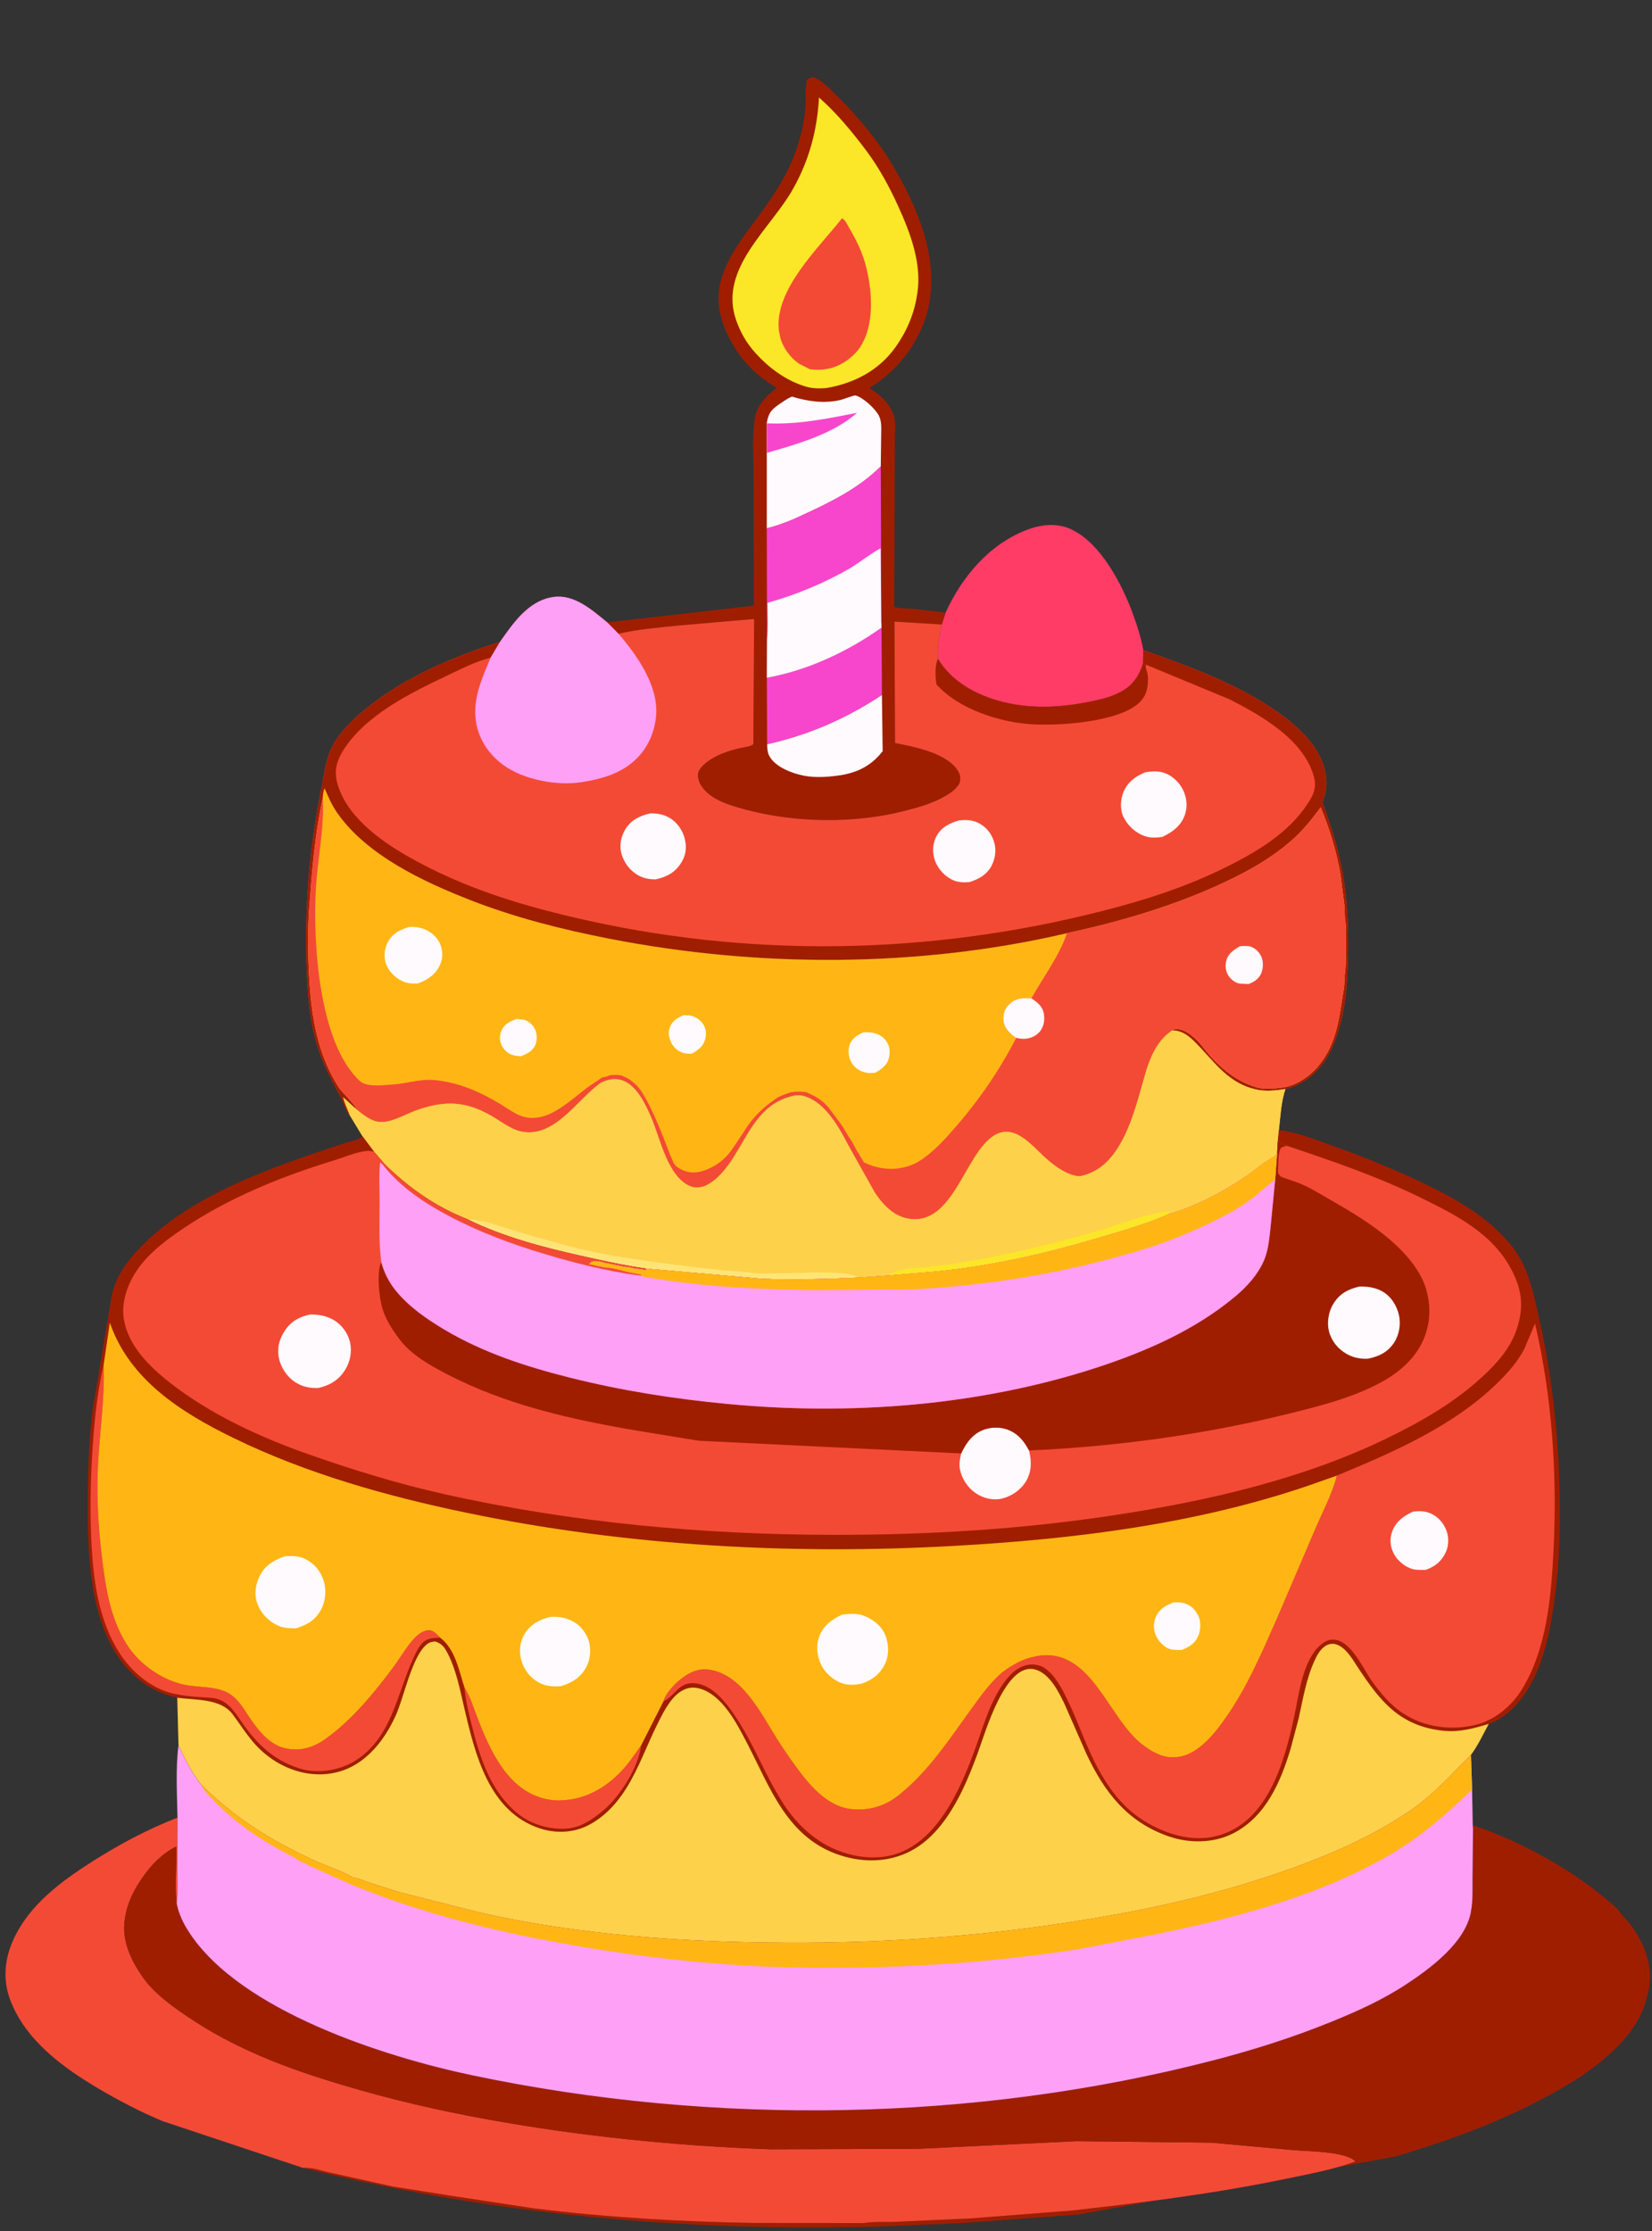 <?xml version="1.0" encoding="UTF-8"?> <svg xmlns="http://www.w3.org/2000/svg" width="20" height="27" viewBox="0 0 20 27" fill="none"><rect x="0" y="0" width="20" height="27" fill="#333333" stroke="none"/><path d="M19.63 23.169C19.825 23.362 19.972 23.64 19.974 23.919C19.975 24.015 19.959 24.111 19.928 24.202L19.912 24.152C19.93 24.13 19.931 24.063 19.924 24.034L19.914 24.012C19.922 23.937 19.932 23.867 19.91 23.793L19.903 23.771C19.849 23.591 19.749 23.446 19.653 23.287L19.661 23.258C19.647 23.229 19.639 23.199 19.63 23.169Z" fill="#A01E00"></path><path d="M17.83 22.09C18.237 22.226 18.632 22.422 18.994 22.652C18.955 22.655 18.913 22.659 18.875 22.645C18.729 22.595 18.583 22.498 18.442 22.43C18.283 22.354 18.096 22.291 17.949 22.199L17.833 22.135L17.83 22.09Z" fill="#A01E00"></path><path d="M16.409 26.159C16.429 26.153 16.454 26.153 16.475 26.151C16.505 26.127 16.525 26.121 16.562 26.114L16.599 26.106C16.633 26.094 16.644 26.091 16.681 26.092L16.694 26.092L16.716 26.078C16.774 26.078 16.779 26.075 16.828 26.111L13.051 26.802L11.632 26.905L10.565 26.949C8.24 27.004 5.927 26.797 3.667 26.236C3.782 26.228 3.886 26.27 3.997 26.294L4.756 26.462L5.459 26.573L6.47 26.727C7.352 26.836 8.252 26.889 9.14 26.903L10.455 26.904C10.578 26.883 10.715 26.895 10.841 26.889L11.746 26.848L12.962 26.754C13.834 26.657 14.704 26.547 15.563 26.369C15.849 26.309 16.134 26.259 16.409 26.159Z" fill="#A01E00"></path><path d="M11.448 7.414C11.643 6.983 11.976 6.588 12.427 6.414C12.598 6.348 12.785 6.325 12.958 6.401C13.326 6.564 13.59 7.083 13.719 7.439C13.769 7.578 13.816 7.722 13.841 7.868L13.838 8.028C13.797 8.166 13.724 8.279 13.599 8.355C13.479 8.429 13.334 8.463 13.198 8.491C12.851 8.562 12.494 8.582 12.147 8.496C11.83 8.417 11.529 8.259 11.355 7.973C11.344 7.833 11.37 7.694 11.401 7.558L11.448 7.414Z" fill="#FF3C66"></path><path d="M7.351 7.532L9.128 7.329L9.122 5.743C9.122 5.529 9.105 5.292 9.135 5.08C9.159 4.909 9.274 4.792 9.405 4.694C9.205 4.578 9.039 4.429 8.912 4.235C8.783 4.037 8.682 3.791 8.701 3.55C8.732 3.173 9.014 2.852 9.226 2.558C9.361 2.37 9.488 2.177 9.581 1.965C9.671 1.759 9.736 1.517 9.751 1.293C9.758 1.185 9.746 1.076 9.768 0.97C9.796 0.947 9.81 0.939 9.846 0.934C9.96 0.977 10.044 1.073 10.129 1.157C10.392 1.416 10.632 1.703 10.82 2.022C11.122 2.537 11.386 3.17 11.227 3.772C11.127 4.15 10.858 4.498 10.523 4.696C10.584 4.735 10.642 4.774 10.693 4.826C10.754 4.889 10.813 4.976 10.829 5.063C10.844 5.138 10.834 5.228 10.834 5.304L10.831 5.794L10.825 7.346C10.892 7.367 10.978 7.361 11.048 7.367L11.448 7.414L11.401 7.558L10.829 7.523L10.836 8.992C11.068 9.038 11.446 9.109 11.589 9.316C11.619 9.359 11.633 9.403 11.622 9.456C11.607 9.532 11.505 9.599 11.443 9.635C11.297 9.72 11.129 9.768 10.967 9.81C10.353 9.97 9.624 9.961 9.012 9.794C8.825 9.743 8.589 9.675 8.484 9.5C8.462 9.464 8.443 9.403 8.451 9.361C8.468 9.27 8.605 9.184 8.682 9.147C8.765 9.106 8.854 9.079 8.944 9.057C8.991 9.046 9.085 9.036 9.12 9.007L9.13 7.491L8.204 7.571C7.965 7.596 7.723 7.615 7.488 7.67L7.351 7.532Z" fill="#A01E00"></path><path d="M9.287 9.007C9.804 8.888 10.233 8.702 10.677 8.41L10.686 9.091C10.542 9.276 10.363 9.359 10.134 9.388C9.989 9.407 9.82 9.415 9.678 9.375L9.655 9.369C9.532 9.335 9.37 9.262 9.31 9.142C9.29 9.102 9.29 9.051 9.287 9.007Z" fill="#FEFAFD"></path><path d="M9.284 8.202C9.78 8.113 10.263 7.886 10.672 7.596L10.677 8.41C10.233 8.702 9.804 8.888 9.287 9.007L9.284 8.202Z" fill="#F846CC"></path><path d="M9.282 5.123C9.304 5.001 9.331 4.964 9.431 4.894C9.48 4.861 9.532 4.822 9.587 4.8C9.785 4.858 9.973 4.887 10.178 4.84C10.208 4.833 10.338 4.781 10.357 4.786C10.451 4.811 10.594 4.945 10.639 5.028C10.675 5.096 10.669 5.181 10.668 5.256L10.663 5.644C10.423 5.886 10.104 6.053 9.797 6.196C9.634 6.273 9.459 6.353 9.283 6.393L9.283 5.481L9.282 5.123Z" fill="#FEFAFD"></path><path d="M9.282 5.123C9.663 5.14 10.006 5.068 10.376 4.996C10.088 5.253 9.649 5.375 9.283 5.481L9.282 5.123Z" fill="#F846CC"></path><path d="M9.283 6.393C9.459 6.353 9.634 6.273 9.797 6.196C10.104 6.053 10.423 5.886 10.663 5.644L10.67 7.547L10.672 7.596C10.263 7.886 9.78 8.113 9.284 8.202L9.286 7.731L9.283 6.393Z" fill="#F846CC"></path><path d="M9.286 7.731C9.302 7.59 9.292 7.438 9.292 7.296C9.642 7.197 9.972 7.06 10.287 6.88C10.35 6.845 10.63 6.64 10.661 6.638L10.668 7.527L10.67 7.547L10.672 7.596C10.263 7.886 9.78 8.113 9.284 8.202L9.286 7.731Z" fill="#FEFAFD"></path><path d="M9.915 1.18C10.13 1.368 10.321 1.601 10.492 1.829C10.647 2.038 10.768 2.262 10.875 2.498C11.021 2.818 11.161 3.189 11.106 3.547L11.102 3.57C11.068 3.799 10.978 4.008 10.845 4.197C10.645 4.479 10.351 4.634 10.018 4.694C9.935 4.705 9.833 4.703 9.753 4.678L9.729 4.67C9.502 4.597 9.301 4.445 9.143 4.269C9.037 4.151 8.961 4.018 8.91 3.869C8.7 3.251 9.324 2.776 9.598 2.291C9.796 1.941 9.893 1.579 9.915 1.18Z" fill="#FBE627"></path><path d="M10.193 2.643L10.205 2.648C10.237 2.669 10.26 2.724 10.28 2.757C10.373 2.916 10.447 3.066 10.49 3.246C10.561 3.543 10.587 3.932 10.416 4.197C10.335 4.323 10.176 4.434 10.028 4.462L10.007 4.466C9.935 4.479 9.879 4.477 9.806 4.469L9.683 4.407C9.572 4.338 9.471 4.2 9.444 4.073L9.44 4.054L9.429 3.997C9.376 3.502 9.909 3.004 10.193 2.643Z" fill="#F34A36"></path><path d="M2.149 21.997L2.147 22.65C2.146 22.776 2.154 22.91 2.139 23.035C2.11 22.811 2.142 22.573 2.134 22.347C1.971 22.427 1.845 22.555 1.74 22.701C1.629 22.857 1.544 23.016 1.514 23.207L1.511 23.228C1.472 23.465 1.574 23.7 1.704 23.892L1.72 23.916C1.852 24.11 2.059 24.262 2.25 24.392C2.839 24.795 3.484 25.037 4.164 25.238C4.737 25.409 5.306 25.541 5.894 25.648C7.019 25.852 8.183 25.971 9.326 26.011L11.101 26.006L13.034 25.913L14.664 25.931L15.657 26.021C15.822 26.036 16.302 26.035 16.409 26.159C16.134 26.259 15.849 26.309 15.563 26.369C14.704 26.547 13.834 26.657 12.962 26.754L11.746 26.848L10.841 26.889C10.715 26.895 10.578 26.883 10.455 26.904L9.14 26.903C8.252 26.889 7.352 26.836 6.47 26.727L5.459 26.573L4.756 26.462L3.997 26.294C3.886 26.27 3.782 26.228 3.667 26.236L1.962 25.668C1.697 25.556 1.441 25.423 1.193 25.277C0.764 25.023 0.318 24.699 0.129 24.218C0.032 23.971 0.052 23.718 0.16 23.479C0.351 23.052 0.745 22.765 1.129 22.521C1.454 22.316 1.791 22.136 2.149 21.997Z" fill="#F34A36"></path><path d="M17.833 22.135L17.949 22.199C18.096 22.291 18.283 22.354 18.442 22.43C18.583 22.498 18.729 22.595 18.875 22.645C18.913 22.659 18.955 22.655 18.994 22.652C19.162 22.762 19.322 22.877 19.474 23.007C19.523 23.049 19.601 23.111 19.63 23.169C19.639 23.199 19.647 23.229 19.661 23.258L19.653 23.287C19.749 23.446 19.849 23.591 19.903 23.771L19.91 23.793C19.932 23.867 19.922 23.937 19.914 24.012L19.924 24.034C19.931 24.063 19.93 24.13 19.912 24.152L19.928 24.202C19.825 24.629 19.375 24.987 19.017 25.206C18.46 25.545 17.831 25.805 17.21 26C17.088 26.038 16.953 26.09 16.828 26.111C16.779 26.075 16.774 26.078 16.716 26.078L16.694 26.092L16.681 26.092C16.644 26.091 16.633 26.094 16.599 26.106L16.562 26.114C16.525 26.121 16.505 26.127 16.475 26.151C16.454 26.153 16.429 26.153 16.409 26.159C16.302 26.035 15.822 26.036 15.657 26.021L14.664 25.931L13.034 25.913L11.101 26.006L9.326 26.011C8.183 25.971 7.019 25.852 5.894 25.648C5.306 25.541 4.737 25.409 4.164 25.238C3.484 25.037 2.839 24.795 2.25 24.392C2.059 24.262 1.852 24.11 1.72 23.916L1.704 23.892C1.574 23.7 1.472 23.465 1.511 23.228L1.514 23.207C1.544 23.016 1.629 22.857 1.74 22.701C1.845 22.555 1.971 22.427 2.134 22.347C2.142 22.573 2.11 22.811 2.139 23.035C2.163 23.163 2.221 23.281 2.292 23.389C2.913 24.336 4.65 24.892 5.723 25.117C8.643 25.73 11.794 25.683 14.684 24.936C15.171 24.81 15.645 24.66 16.111 24.471C16.427 24.343 16.736 24.204 17.022 24.016C17.316 23.823 17.734 23.514 17.806 23.147L17.809 23.126C17.833 23.003 17.826 22.871 17.827 22.746L17.833 22.135Z" fill="#A01E00"></path><path d="M2.161 21.119C2.237 21.286 2.316 21.442 2.429 21.589C2.824 21.99 3.287 22.277 3.796 22.511C3.951 22.582 4.126 22.638 4.273 22.72C4.333 22.727 4.402 22.761 4.46 22.78L4.84 22.901L5.818 23.148C7.033 23.422 8.295 23.506 9.538 23.511C10.659 23.516 11.77 23.441 12.878 23.274C13.709 23.148 14.513 22.984 15.313 22.722C15.916 22.526 16.535 22.276 17.062 21.92C17.353 21.724 17.563 21.482 17.808 21.238L17.822 21.657L17.83 22.09L17.833 22.135L17.827 22.746C17.826 22.871 17.833 23.003 17.809 23.126L17.806 23.147C17.734 23.514 17.316 23.823 17.022 24.016C16.736 24.204 16.427 24.343 16.111 24.471C15.645 24.66 15.171 24.81 14.684 24.936C11.794 25.683 8.643 25.73 5.723 25.117C4.65 24.892 2.913 24.336 2.292 23.389C2.221 23.281 2.163 23.163 2.139 23.035C2.154 22.91 2.146 22.776 2.147 22.65L2.149 21.997C2.143 21.712 2.125 21.401 2.161 21.119Z" fill="#FEA0F5"></path><path d="M4.273 22.72C4.333 22.727 4.402 22.761 4.46 22.78L4.84 22.901L5.818 23.148C7.033 23.422 8.295 23.506 9.538 23.511C10.659 23.516 11.77 23.441 12.878 23.274C13.709 23.148 14.513 22.984 15.313 22.722C15.916 22.526 16.535 22.276 17.062 21.92C17.353 21.724 17.563 21.482 17.808 21.238L17.822 21.657C17.498 21.968 17.192 22.238 16.801 22.462C15.918 22.969 14.877 23.233 13.887 23.43L13.054 23.59C11.924 23.765 10.765 23.834 9.622 23.811C8.742 23.794 7.877 23.7 7.009 23.554C6.057 23.393 5.121 23.168 4.227 22.797L3.754 22.582C3.699 22.555 3.625 22.529 3.579 22.489C3.22 22.305 2.912 22.114 2.623 21.826C2.552 21.755 2.471 21.682 2.429 21.589C2.824 21.99 3.287 22.277 3.796 22.511C3.951 22.582 4.126 22.638 4.273 22.72Z" fill="#FFB614"></path><path d="M6.053 7.768L6.127 7.664C6.27 7.465 6.446 7.258 6.705 7.224C6.955 7.191 7.173 7.386 7.351 7.532L7.488 7.67C7.723 7.615 7.965 7.596 8.204 7.571L9.13 7.491L9.12 9.007C9.085 9.036 8.991 9.046 8.944 9.057C8.854 9.079 8.765 9.106 8.682 9.147C8.605 9.184 8.468 9.27 8.451 9.361C8.443 9.403 8.462 9.464 8.484 9.5C8.589 9.675 8.825 9.743 9.012 9.794C9.624 9.961 10.353 9.97 10.967 9.81C11.129 9.768 11.297 9.72 11.443 9.635C11.505 9.599 11.607 9.532 11.622 9.456C11.633 9.403 11.619 9.359 11.589 9.316C11.446 9.109 11.068 9.038 10.836 8.992L10.829 7.523L11.401 7.558C11.37 7.694 11.344 7.833 11.355 7.973C11.529 8.259 11.83 8.417 12.147 8.496C12.494 8.582 12.851 8.562 13.198 8.491C13.334 8.463 13.479 8.429 13.599 8.355C13.724 8.279 13.797 8.166 13.838 8.028L13.841 7.868C14.404 8.068 14.976 8.272 15.469 8.619C15.671 8.761 15.882 8.947 15.988 9.175C16.059 9.328 16.084 9.508 16.024 9.667L16.009 9.708C16.105 9.972 16.19 10.23 16.243 10.506C16.31 10.849 16.326 11.199 16.32 11.548C16.313 11.931 16.284 12.338 16.121 12.691C16.019 12.912 15.855 13.079 15.625 13.163L15.562 13.18C15.442 13.198 15.317 13.213 15.197 13.183L15.178 13.178C14.842 13.093 14.679 12.817 14.446 12.592C14.373 12.522 14.294 12.47 14.191 12.471C14.223 12.452 14.238 12.452 14.276 12.457C14.368 12.468 14.493 12.58 14.548 12.653C14.722 12.882 14.941 13.083 15.222 13.162C15.312 13.186 15.434 13.174 15.526 13.162C15.691 13.14 15.869 13.018 15.969 12.89L15.98 12.875C16.189 12.613 16.215 12.295 16.267 11.979C16.279 11.909 16.274 11.842 16.283 11.774C16.299 11.649 16.293 11.519 16.293 11.393C16.293 11.318 16.301 11.231 16.288 11.158C16.275 11.085 16.285 11.009 16.273 10.935L16.229 10.587C16.18 10.302 16.098 10.037 15.989 9.771C15.872 9.928 15.768 10.06 15.617 10.189C15.35 10.419 15.027 10.589 14.707 10.732C14.137 10.986 13.527 11.162 12.917 11.294C11.123 11.713 9.179 11.713 7.374 11.36C6.805 11.249 6.239 11.106 5.698 10.895C5.131 10.674 4.439 10.351 4.082 9.837C4.015 9.742 3.976 9.645 3.929 9.54C3.913 9.578 3.911 9.617 3.907 9.658C3.81 10.105 3.777 10.535 3.743 10.99C3.722 11.279 3.727 11.572 3.745 11.861C3.773 12.32 3.848 12.767 4.102 13.161C4.143 13.225 4.306 13.371 4.313 13.424L4.155 13.28C4.171 13.354 4.212 13.429 4.237 13.501L4.223 13.495C4.183 13.419 4.156 13.336 4.116 13.261C4.02 13.08 3.926 12.908 3.86 12.713C3.75 12.388 3.723 12.03 3.711 11.689C3.686 10.97 3.75 10.224 3.895 9.518C3.931 9.346 3.94 9.198 4.021 9.037C4.11 8.861 4.266 8.713 4.416 8.589C4.895 8.195 5.467 7.956 6.053 7.768Z" fill="#F34A36"></path><path d="M11.608 9.929C11.687 9.921 11.765 9.921 11.838 9.956C11.936 10.003 12 10.081 12.033 10.183C12.065 10.279 12.051 10.389 12.004 10.478C11.947 10.587 11.85 10.639 11.738 10.675C11.669 10.68 11.608 10.681 11.543 10.654C11.444 10.612 11.357 10.519 11.32 10.418C11.286 10.324 11.288 10.214 11.335 10.124C11.395 10.011 11.492 9.965 11.608 9.929Z" fill="#FEFAFD"></path><path d="M7.875 9.843C7.955 9.843 8.029 9.854 8.099 9.894C8.198 9.949 8.267 10.05 8.292 10.159C8.317 10.266 8.301 10.363 8.239 10.454C8.164 10.566 8.063 10.616 7.935 10.643C7.867 10.642 7.797 10.631 7.737 10.599C7.63 10.542 7.553 10.443 7.522 10.326C7.497 10.228 7.518 10.123 7.57 10.037C7.642 9.921 7.747 9.872 7.875 9.843Z" fill="#FEFAFD"></path><path d="M13.868 9.345C13.936 9.335 14.005 9.329 14.073 9.347C14.181 9.376 14.272 9.459 14.321 9.557C14.368 9.65 14.379 9.759 14.346 9.858C14.3 9.994 14.194 10.071 14.071 10.129C14.001 10.138 13.931 10.143 13.863 10.12C13.748 10.082 13.649 9.99 13.598 9.88C13.559 9.796 13.564 9.675 13.599 9.59C13.652 9.463 13.745 9.396 13.868 9.345Z" fill="#FEFAFD"></path><path d="M11.355 7.973C11.529 8.259 11.83 8.417 12.147 8.496C12.494 8.582 12.851 8.562 13.198 8.491C13.334 8.463 13.479 8.429 13.599 8.355C13.724 8.279 13.797 8.166 13.838 8.028L13.873 8.044C13.872 8.056 13.87 8.07 13.873 8.083C13.885 8.133 13.898 8.159 13.898 8.212C13.898 8.33 13.88 8.421 13.791 8.505C13.544 8.738 12.833 8.784 12.508 8.766C12.111 8.746 11.607 8.584 11.338 8.284C11.322 8.2 11.316 8.05 11.355 7.973Z" fill="#A01E00"></path><path d="M6.053 7.768L5.939 7.96C5.755 8.006 5.578 8.098 5.407 8.179C4.966 8.388 4.414 8.66 4.15 9.09C4.076 9.21 4.045 9.326 4.08 9.465C4.182 9.866 4.587 10.162 4.927 10.358C5.619 10.755 6.352 10.972 7.126 11.143C9.253 11.612 11.457 11.541 13.558 10.969C14.034 10.839 14.47 10.685 14.911 10.46C15.285 10.269 15.659 10.032 15.873 9.658C15.921 9.572 15.933 9.489 15.905 9.392C15.778 8.948 15.27 8.66 14.889 8.465L13.873 8.044L13.838 8.028L13.841 7.868C14.404 8.068 14.976 8.272 15.469 8.619C15.671 8.761 15.882 8.947 15.988 9.175C16.059 9.328 16.084 9.508 16.024 9.667L16.009 9.708C16.105 9.972 16.19 10.23 16.243 10.506C16.31 10.849 16.326 11.199 16.32 11.548C16.313 11.931 16.284 12.338 16.121 12.691C16.019 12.912 15.855 13.079 15.625 13.163L15.562 13.18C15.442 13.198 15.317 13.213 15.197 13.183L15.178 13.178C14.842 13.093 14.679 12.817 14.446 12.592C14.373 12.522 14.294 12.47 14.191 12.471C14.223 12.452 14.238 12.452 14.276 12.457C14.368 12.468 14.493 12.58 14.548 12.653C14.722 12.882 14.941 13.083 15.222 13.162C15.312 13.186 15.434 13.174 15.526 13.162C15.691 13.14 15.869 13.018 15.969 12.89L15.98 12.875C16.189 12.613 16.215 12.295 16.267 11.979C16.279 11.909 16.274 11.842 16.283 11.774C16.299 11.649 16.293 11.519 16.293 11.393C16.293 11.318 16.301 11.231 16.288 11.158C16.275 11.085 16.285 11.009 16.273 10.935L16.229 10.587C16.18 10.302 16.098 10.037 15.989 9.771C15.872 9.928 15.768 10.06 15.617 10.189C15.35 10.419 15.027 10.589 14.707 10.732C14.137 10.986 13.527 11.162 12.917 11.294C11.123 11.713 9.179 11.713 7.374 11.36C6.805 11.249 6.239 11.106 5.698 10.895C5.131 10.674 4.439 10.351 4.082 9.837C4.015 9.742 3.976 9.645 3.929 9.54C3.913 9.578 3.911 9.617 3.907 9.658C3.81 10.105 3.777 10.535 3.743 10.99C3.722 11.279 3.727 11.572 3.745 11.861C3.773 12.32 3.848 12.767 4.102 13.161C4.143 13.225 4.306 13.371 4.313 13.424L4.155 13.28C4.171 13.354 4.212 13.429 4.237 13.501L4.223 13.495C4.183 13.419 4.156 13.336 4.116 13.261C4.02 13.08 3.926 12.908 3.86 12.713C3.75 12.388 3.723 12.03 3.711 11.689C3.686 10.97 3.75 10.224 3.895 9.518C3.931 9.346 3.94 9.198 4.021 9.037C4.11 8.861 4.266 8.713 4.416 8.589C4.895 8.195 5.467 7.956 6.053 7.768Z" fill="#A01E00"></path><path d="M6.053 7.768L6.127 7.664C6.27 7.465 6.446 7.258 6.705 7.224C6.955 7.191 7.173 7.386 7.351 7.532L7.488 7.67C7.709 7.926 7.968 8.292 7.944 8.649C7.928 8.874 7.83 9.083 7.655 9.228C7.481 9.372 7.267 9.43 7.048 9.465C6.747 9.513 6.343 9.44 6.093 9.258C5.917 9.13 5.793 8.944 5.761 8.727C5.722 8.454 5.837 8.205 5.939 7.96L6.053 7.768Z" fill="#FEA0F5"></path><path d="M3.907 9.658C3.911 9.617 3.913 9.578 3.929 9.54C3.976 9.645 4.015 9.742 4.082 9.837C4.439 10.351 5.131 10.674 5.698 10.895C6.239 11.106 6.805 11.249 7.374 11.36C9.179 11.713 11.123 11.713 12.917 11.294C13.527 11.162 14.137 10.986 14.707 10.732C15.027 10.589 15.35 10.419 15.617 10.189C15.768 10.06 15.872 9.928 15.989 9.771C16.098 10.037 16.18 10.302 16.229 10.587L16.273 10.935C16.285 11.009 16.275 11.085 16.288 11.158C16.301 11.231 16.293 11.318 16.293 11.393C16.293 11.519 16.299 11.649 16.283 11.774C16.274 11.842 16.279 11.909 16.267 11.979C16.215 12.295 16.189 12.613 15.98 12.875L15.969 12.89C15.869 13.018 15.691 13.14 15.526 13.162C15.434 13.174 15.312 13.186 15.222 13.162C14.941 13.083 14.722 12.882 14.548 12.653C14.493 12.58 14.368 12.468 14.276 12.457C14.238 12.452 14.223 12.452 14.191 12.471C14.294 12.47 14.373 12.522 14.446 12.592C14.679 12.817 14.842 13.093 15.178 13.178L15.197 13.183C15.317 13.213 15.442 13.198 15.562 13.18C15.51 13.331 15.501 13.517 15.483 13.676L15.47 13.811L15.462 13.947C15.445 13.979 15.445 13.992 15.412 14.008C15.297 14.065 15.181 14.173 15.072 14.245C14.799 14.428 14.467 14.604 14.148 14.694C13.902 14.805 13.631 14.883 13.373 14.96C12.662 15.174 11.926 15.344 11.184 15.401L10.77 15.435L10.428 15.46C10.028 15.477 9.625 15.492 9.225 15.476L7.827 15.353C7.56 15.316 7.294 15.256 7.03 15.197C6.568 15.094 6.086 14.966 5.66 14.756C5.273 14.603 4.954 14.379 4.658 14.09L4.528 13.938L4.388 13.75L4.237 13.501C4.212 13.429 4.171 13.354 4.155 13.28L4.313 13.424C4.306 13.371 4.143 13.225 4.102 13.161C3.848 12.767 3.773 12.32 3.745 11.861C3.727 11.572 3.722 11.279 3.743 10.99C3.777 10.535 3.81 10.105 3.907 9.658Z" fill="#FFB614"></path><path d="M6.255 12.331L6.337 12.34C6.394 12.352 6.444 12.396 6.472 12.447C6.502 12.501 6.506 12.582 6.484 12.639C6.452 12.721 6.382 12.752 6.306 12.783C6.272 12.781 6.238 12.778 6.205 12.768C6.148 12.752 6.092 12.696 6.069 12.642C6.047 12.591 6.048 12.523 6.071 12.472C6.107 12.391 6.178 12.36 6.255 12.331Z" fill="#FEFAFD"></path><path d="M8.274 12.286L8.352 12.29C8.42 12.301 8.485 12.345 8.519 12.405C8.55 12.46 8.554 12.526 8.535 12.586C8.507 12.672 8.447 12.711 8.372 12.753C8.336 12.754 8.299 12.752 8.264 12.74C8.208 12.722 8.156 12.678 8.13 12.625C8.097 12.562 8.085 12.497 8.111 12.429C8.142 12.351 8.201 12.319 8.274 12.286Z" fill="#FEFAFD"></path><path d="M10.452 12.493C10.488 12.492 10.521 12.491 10.557 12.497C10.634 12.511 10.697 12.545 10.739 12.614C10.774 12.669 10.777 12.744 10.761 12.806C10.738 12.895 10.673 12.938 10.598 12.982C10.562 12.986 10.531 12.989 10.495 12.983C10.416 12.97 10.355 12.932 10.311 12.864C10.273 12.804 10.263 12.714 10.285 12.647C10.311 12.569 10.381 12.526 10.452 12.493Z" fill="#FEFAFD"></path><path d="M4.957 11.218C5.018 11.215 5.076 11.222 5.134 11.244C5.217 11.276 5.294 11.341 5.329 11.425C5.361 11.503 5.364 11.591 5.33 11.67C5.279 11.791 5.18 11.856 5.064 11.901C4.995 11.907 4.927 11.902 4.864 11.871C4.781 11.829 4.701 11.751 4.672 11.661C4.643 11.572 4.653 11.473 4.701 11.392C4.76 11.29 4.849 11.249 4.957 11.218Z" fill="#FEFAFD"></path><path d="M4.313 13.424C4.306 13.371 4.143 13.225 4.102 13.161C3.848 12.767 3.773 12.32 3.745 11.861C3.727 11.572 3.722 11.279 3.743 10.99C3.777 10.535 3.81 10.105 3.907 9.658L3.908 9.675C3.926 10.026 3.846 10.39 3.825 10.743C3.787 11.382 3.854 12.623 4.359 13.085C4.441 13.161 4.648 13.132 4.755 13.125C4.925 13.113 5.079 13.057 5.253 13.071C5.544 13.095 5.81 13.212 6.058 13.362C6.144 13.414 6.235 13.483 6.331 13.513C6.438 13.546 6.555 13.527 6.656 13.481C6.815 13.407 6.957 13.28 7.096 13.173C7.158 13.125 7.224 13.087 7.287 13.041C7.317 13.035 7.343 13.031 7.371 13.018C7.397 13.006 7.505 13.007 7.532 13.019L7.546 13.026L7.571 13.036C7.65 13.071 7.737 13.157 7.781 13.231C7.916 13.458 8.007 13.704 8.103 13.949L8.11 13.971C8.121 13.999 8.135 14.023 8.145 14.052C8.167 14.114 8.224 14.145 8.282 14.168C8.39 14.212 8.5 14.183 8.602 14.134C8.723 14.075 8.809 13.995 8.881 13.883L8.897 13.86L9.061 13.613C9.136 13.506 9.255 13.39 9.363 13.319L9.38 13.305C9.427 13.269 9.483 13.25 9.539 13.231L9.56 13.223C9.601 13.209 9.735 13.206 9.774 13.223L9.788 13.231L9.812 13.242C9.915 13.286 10.004 13.357 10.066 13.451L10.182 13.605L10.197 13.627L10.272 13.752C10.305 13.797 10.338 13.857 10.363 13.906L10.373 13.927L10.388 13.949L10.447 14.047L10.458 14.067C10.591 14.133 10.747 14.162 10.894 14.137L10.915 14.133C11.007 14.118 11.091 14.081 11.167 14.027L11.187 14.013C11.325 13.914 11.443 13.783 11.554 13.656C11.839 13.333 12.108 12.944 12.303 12.56C12.275 12.544 12.253 12.526 12.23 12.504C12.178 12.454 12.147 12.398 12.147 12.325C12.148 12.252 12.169 12.2 12.222 12.15C12.302 12.074 12.384 12.078 12.487 12.082C12.628 11.829 12.825 11.568 12.917 11.294C13.527 11.162 14.137 10.986 14.707 10.732C15.027 10.589 15.35 10.419 15.617 10.189C15.768 10.06 15.872 9.928 15.989 9.771C16.098 10.037 16.18 10.302 16.229 10.587L16.273 10.935C16.285 11.009 16.275 11.085 16.288 11.158C16.301 11.231 16.293 11.318 16.293 11.393C16.293 11.519 16.299 11.649 16.283 11.774C16.274 11.842 16.279 11.909 16.267 11.979C16.215 12.295 16.189 12.613 15.98 12.875L15.969 12.89C15.869 13.018 15.691 13.14 15.526 13.162C15.434 13.174 15.312 13.186 15.222 13.162C14.941 13.083 14.722 12.882 14.548 12.653C14.493 12.58 14.368 12.468 14.276 12.457C14.238 12.452 14.223 12.452 14.191 12.471L14.175 12.482C13.948 12.645 13.887 12.92 13.815 13.175C13.72 13.51 13.579 14.001 13.245 14.175C13.198 14.199 13.1 14.241 13.048 14.234C12.907 14.214 12.775 14.117 12.671 14.026C12.495 13.872 12.282 13.579 12.025 13.749C11.676 13.979 11.537 14.845 10.994 14.748C10.812 14.715 10.682 14.573 10.586 14.425L10.261 13.844C10.164 13.653 10.009 13.387 9.806 13.293C9.695 13.241 9.641 13.247 9.531 13.283C9.154 13.406 9.037 13.793 8.828 14.084C8.751 14.19 8.662 14.294 8.541 14.35C8.489 14.374 8.413 14.379 8.359 14.357C8.081 14.245 7.992 13.773 7.882 13.52C7.814 13.362 7.708 13.136 7.534 13.075C7.443 13.044 7.363 13.064 7.279 13.101L7.255 13.118C6.984 13.319 6.719 13.759 6.331 13.698C6.207 13.679 6.093 13.592 5.988 13.528C5.846 13.442 5.703 13.377 5.536 13.36C5.359 13.342 5.189 13.383 5.023 13.444C4.887 13.495 4.718 13.601 4.571 13.575C4.48 13.56 4.382 13.481 4.313 13.424Z" fill="#F34A36"></path><path d="M15.011 11.452C15.052 11.45 15.106 11.443 15.145 11.457C15.199 11.478 15.243 11.52 15.268 11.573C15.297 11.632 15.295 11.715 15.271 11.775C15.241 11.847 15.187 11.88 15.118 11.909L15.008 11.904C14.954 11.895 14.901 11.852 14.872 11.808C14.838 11.754 14.83 11.693 14.845 11.631C14.867 11.54 14.935 11.496 15.011 11.452Z" fill="#FEFAFD"></path><path d="M12.303 12.56C12.275 12.544 12.253 12.526 12.23 12.504C12.178 12.454 12.147 12.398 12.147 12.325C12.148 12.252 12.169 12.2 12.222 12.15C12.302 12.074 12.384 12.078 12.487 12.082C12.556 12.129 12.618 12.174 12.636 12.261C12.65 12.333 12.642 12.406 12.601 12.468C12.564 12.523 12.498 12.559 12.434 12.569C12.387 12.576 12.348 12.571 12.303 12.56Z" fill="#FEFAFD"></path><path d="M14.191 12.471C14.294 12.47 14.373 12.522 14.446 12.592C14.679 12.817 14.842 13.093 15.178 13.178L15.197 13.183C15.317 13.213 15.442 13.198 15.562 13.18C15.51 13.331 15.501 13.517 15.483 13.676L15.47 13.811L15.462 13.947C15.445 13.979 15.445 13.992 15.412 14.008C15.297 14.065 15.181 14.173 15.072 14.245C14.799 14.428 14.467 14.604 14.148 14.694C13.902 14.805 13.631 14.883 13.373 14.96C12.662 15.174 11.926 15.344 11.184 15.401L10.77 15.435L10.428 15.46C10.028 15.477 9.625 15.492 9.225 15.476L7.827 15.353C7.56 15.316 7.294 15.256 7.03 15.197C6.568 15.094 6.086 14.966 5.66 14.756C5.273 14.603 4.954 14.379 4.658 14.09L4.528 13.938L4.388 13.75L4.237 13.501C4.212 13.429 4.171 13.354 4.155 13.28L4.313 13.424C4.382 13.481 4.48 13.56 4.571 13.575C4.718 13.601 4.887 13.495 5.023 13.444C5.189 13.383 5.359 13.342 5.536 13.36C5.703 13.377 5.846 13.442 5.988 13.528C6.093 13.592 6.207 13.679 6.331 13.698C6.719 13.759 6.984 13.319 7.255 13.118L7.279 13.101C7.363 13.064 7.443 13.044 7.534 13.075C7.708 13.136 7.814 13.362 7.882 13.52C7.992 13.773 8.081 14.245 8.359 14.357C8.413 14.379 8.489 14.374 8.541 14.35C8.662 14.294 8.751 14.19 8.828 14.084C9.037 13.793 9.154 13.406 9.531 13.283C9.641 13.247 9.695 13.241 9.806 13.293C10.009 13.387 10.164 13.653 10.261 13.844L10.586 14.425C10.682 14.573 10.812 14.715 10.994 14.748C11.537 14.845 11.676 13.979 12.025 13.749C12.282 13.579 12.495 13.872 12.671 14.026C12.775 14.117 12.907 14.214 13.048 14.234C13.1 14.241 13.198 14.199 13.245 14.175C13.579 14.001 13.72 13.51 13.815 13.175C13.887 12.92 13.948 12.645 14.175 12.482L14.191 12.471Z" fill="#FED14B"></path><path d="M11.235 15.333C11.905 15.258 12.552 15.103 13.201 14.922C13.518 14.834 13.857 14.69 14.182 14.652C14.153 14.667 14.159 14.666 14.148 14.694C13.902 14.805 13.631 14.883 13.373 14.96C12.662 15.174 11.926 15.344 11.184 15.401L10.77 15.435L10.8 15.404C10.841 15.395 10.876 15.375 10.915 15.366C11.014 15.344 11.133 15.345 11.235 15.333Z" fill="#FBE627"></path><path d="M5.66 14.756C5.858 14.761 6.081 14.852 6.272 14.907C6.599 15.001 6.934 15.104 7.268 15.168C7.752 15.261 8.238 15.315 8.727 15.371C8.857 15.386 8.989 15.384 9.117 15.404C9.214 15.419 9.322 15.411 9.42 15.41C9.676 15.409 9.955 15.385 10.207 15.41C10.28 15.417 10.356 15.445 10.428 15.46C10.028 15.477 9.625 15.492 9.225 15.476L7.827 15.353C7.56 15.316 7.294 15.256 7.03 15.197C6.568 15.094 6.086 14.966 5.66 14.756Z" fill="url(#paint0_linear_2008_4708)"></path><path d="M15.483 13.676C15.716 13.704 15.946 13.8 16.166 13.879C16.512 14.001 16.849 14.139 17.181 14.295C17.597 14.491 18.026 14.725 18.313 15.094C18.508 15.344 18.567 15.662 18.635 15.963C18.786 16.634 18.863 17.322 18.881 18.009C18.892 18.442 18.883 18.882 18.826 19.313C18.761 19.812 18.643 20.438 18.216 20.759C18.162 20.799 18.089 20.844 18.024 20.863C17.956 20.987 17.893 21.125 17.808 21.238C17.563 21.482 17.353 21.724 17.062 21.92C16.535 22.276 15.916 22.526 15.313 22.722C14.513 22.984 13.709 23.148 12.878 23.274C11.77 23.441 10.659 23.516 9.538 23.511C8.295 23.506 7.033 23.422 5.818 23.148L4.84 22.901L4.46 22.78C4.402 22.761 4.333 22.727 4.273 22.72C4.126 22.638 3.951 22.582 3.796 22.511C3.287 22.277 2.824 21.99 2.429 21.589C2.316 21.442 2.237 21.286 2.161 21.119L2.146 20.546L2.097 20.534C1.843 20.47 1.62 20.31 1.465 20.1C1.075 19.57 1.061 18.79 1.063 18.159C1.064 17.782 1.078 17.404 1.126 17.03L1.347 15.714C1.386 15.463 1.542 15.254 1.717 15.078C2.261 14.53 3.034 14.225 3.75 13.976L4.17 13.835C4.228 13.816 4.326 13.801 4.373 13.763L4.388 13.75L4.528 13.938L4.658 14.09C4.954 14.379 5.273 14.603 5.66 14.756C6.086 14.966 6.568 15.094 7.03 15.197C7.294 15.256 7.56 15.316 7.827 15.353L9.225 15.476C9.625 15.492 10.028 15.477 10.428 15.46L10.77 15.435L11.184 15.401C11.926 15.344 12.662 15.174 13.373 14.96C13.631 14.883 13.902 14.805 14.148 14.694C14.467 14.604 14.799 14.428 15.072 14.245C15.181 14.173 15.297 14.065 15.412 14.008C15.445 13.992 15.445 13.979 15.462 13.947L15.47 13.811L15.483 13.676Z" fill="#A01E00"></path><path d="M5.622 20.42C5.658 20.482 5.687 20.539 5.712 20.607C5.857 20.997 6.043 21.53 6.45 21.718C6.589 21.782 6.729 21.803 6.88 21.781L6.906 21.778C7.21 21.733 7.465 21.533 7.642 21.291L7.761 21.125C7.732 21.387 7.503 21.745 7.3 21.913L7.28 21.93C7.165 22.024 7.032 22.112 6.88 22.128C6.668 22.15 6.423 22.08 6.259 21.941C5.933 21.668 5.809 21.267 5.709 20.87C5.671 20.719 5.637 20.577 5.622 20.42Z" fill="#F34A36"></path><path d="M1.255 16.515C1.269 16.908 1.209 17.32 1.187 17.714C1.167 18.094 1.189 18.486 1.236 18.863C1.28 19.221 1.335 19.581 1.529 19.892L1.542 19.912C1.687 20.14 1.959 20.329 2.222 20.387C2.385 20.423 2.585 20.405 2.737 20.476C2.832 20.52 2.898 20.6 2.955 20.686C3.074 20.868 3.225 21.108 3.454 21.158C3.635 21.197 3.788 21.151 3.936 21.048C4.255 20.824 4.537 20.48 4.768 20.168C4.855 20.051 4.936 19.901 5.042 19.801C5.079 19.765 5.146 19.725 5.2 19.729C5.251 19.733 5.296 19.786 5.33 19.82C5.26 19.823 5.193 19.821 5.135 19.865C5.076 19.91 5.037 19.998 5.006 20.064C4.798 20.514 4.739 21.066 4.26 21.332C4.081 21.431 3.831 21.466 3.634 21.404L3.613 21.397C3.313 21.301 3.116 21.11 2.938 20.858C2.869 20.76 2.793 20.631 2.679 20.579L2.662 20.572C2.59 20.542 2.506 20.545 2.428 20.539C2.322 20.532 2.214 20.522 2.11 20.499C1.831 20.438 1.589 20.232 1.44 19.995C1.199 19.611 1.134 19.153 1.109 18.709C1.09 18.368 1.093 18.03 1.111 17.689C1.133 17.295 1.165 16.9 1.255 16.515Z" fill="#F34A36"></path><path d="M16.185 17.858C16.862 17.576 17.575 17.27 18.111 16.754C18.241 16.629 18.375 16.483 18.456 16.32L18.584 16.018C18.792 16.911 18.853 17.846 18.808 18.759C18.78 19.324 18.726 19.965 18.418 20.457C18.293 20.656 18.082 20.826 17.851 20.878C17.558 20.943 17.248 20.904 16.992 20.739C16.832 20.636 16.718 20.495 16.608 20.343C16.497 20.189 16.341 19.811 16.107 19.845C16.029 19.856 15.952 19.933 15.908 19.995C15.756 20.21 15.722 20.523 15.668 20.775C15.547 21.34 15.335 22.104 14.677 22.231C14.378 22.289 14.048 22.172 13.803 22.005C13.577 21.851 13.422 21.64 13.293 21.402C13.147 21.133 13.054 20.838 12.919 20.564C12.854 20.431 12.767 20.262 12.637 20.181C12.584 20.148 12.507 20.137 12.446 20.148C12.306 20.173 12.209 20.282 12.133 20.395C11.974 20.629 11.898 20.912 11.802 21.175C11.624 21.661 11.332 22.339 10.765 22.459C10.479 22.52 10.154 22.435 9.914 22.275C9.747 22.163 9.606 22.015 9.495 21.846C9.41 21.715 9.335 21.578 9.265 21.438C9.132 21.175 9.012 20.914 8.835 20.676C8.757 20.57 8.649 20.449 8.524 20.399C8.463 20.375 8.395 20.361 8.33 20.375C8.201 20.403 8.151 20.535 8.033 20.589C8.062 20.487 8.168 20.377 8.251 20.314C8.35 20.238 8.454 20.189 8.58 20.206C8.983 20.26 9.211 20.734 9.406 21.043C9.509 21.204 9.617 21.363 9.736 21.511C9.881 21.691 10.075 21.874 10.315 21.895C10.535 21.914 10.721 21.856 10.893 21.716L10.908 21.703C11.236 21.435 11.478 21.073 11.723 20.733C11.843 20.568 11.951 20.407 12.102 20.267C12.189 20.186 12.356 20.09 12.47 20.062L12.558 20.041C13.222 19.931 13.413 20.81 13.847 21.126L13.864 21.138C13.934 21.188 14.012 21.233 14.096 21.255C14.218 21.286 14.347 21.259 14.452 21.194C14.608 21.098 14.729 20.946 14.833 20.798C15.098 20.423 15.276 20.001 15.461 19.584L15.902 18.554C15.993 18.332 16.127 18.09 16.185 17.858Z" fill="#F34A36"></path><path d="M17.106 18.294C17.179 18.285 17.25 18.285 17.318 18.315C17.412 18.356 17.48 18.435 17.514 18.531C17.542 18.609 17.539 18.714 17.502 18.789C17.449 18.899 17.375 18.956 17.262 18.999C17.21 18.999 17.151 19.003 17.101 18.989C17.014 18.966 16.923 18.891 16.88 18.814C16.832 18.729 16.821 18.634 16.852 18.541C16.895 18.416 16.991 18.348 17.106 18.294Z" fill="#FEFAFD"></path><path d="M2.146 20.546C2.366 20.577 2.67 20.553 2.815 20.745C2.906 20.866 2.986 20.995 3.087 21.108C3.255 21.296 3.493 21.432 3.743 21.465C3.984 21.497 4.209 21.439 4.401 21.288C4.572 21.152 4.696 20.968 4.787 20.771C4.89 20.549 4.985 20.048 5.166 19.901C5.197 19.875 5.228 19.869 5.267 19.865C5.352 19.892 5.381 19.935 5.421 20.012C5.524 20.212 5.57 20.454 5.621 20.672C5.752 21.232 5.919 21.924 6.534 22.127C6.727 22.191 6.941 22.183 7.122 22.09C7.315 21.991 7.468 21.826 7.581 21.644C7.736 21.397 7.833 21.115 7.964 20.855C8.023 20.738 8.092 20.598 8.191 20.509C8.273 20.436 8.364 20.405 8.473 20.436C8.749 20.516 8.921 20.86 9.044 21.095C9.327 21.64 9.532 22.249 10.178 22.455C10.457 22.544 10.759 22.539 11.022 22.403C11.313 22.253 11.507 21.958 11.648 21.672C11.72 21.524 11.78 21.37 11.837 21.216C11.93 20.965 12.174 20.1 12.537 20.206C12.707 20.256 12.811 20.466 12.883 20.612L13.153 21.226C13.371 21.691 13.65 22.052 14.151 22.225C14.399 22.311 14.694 22.308 14.931 22.187C15.323 21.986 15.502 21.57 15.623 21.171L15.722 20.799C15.775 20.56 15.814 20.313 15.918 20.09C15.947 20.026 15.989 19.953 16.052 19.916C16.086 19.895 16.132 19.888 16.171 19.899C16.288 19.932 16.368 20.07 16.431 20.167C16.703 20.582 16.941 20.886 17.463 20.945C17.664 20.967 17.834 20.92 18.024 20.863C17.956 20.987 17.893 21.125 17.808 21.238C17.563 21.482 17.353 21.724 17.062 21.92C16.535 22.276 15.916 22.526 15.313 22.722C14.513 22.984 13.709 23.148 12.878 23.274C11.77 23.441 10.659 23.516 9.538 23.511C8.295 23.506 7.033 23.422 5.818 23.148L4.84 22.901L4.46 22.78C4.402 22.761 4.333 22.727 4.273 22.72C4.126 22.638 3.951 22.582 3.796 22.511C3.287 22.277 2.824 21.99 2.429 21.589C2.316 21.442 2.237 21.286 2.161 21.119L2.146 20.546Z" fill="#FED14B"></path><path d="M1.255 16.515L1.33 16.008C1.568 16.699 2.194 17.094 2.823 17.401C3.709 17.834 4.687 18.108 5.649 18.308C7.588 18.711 9.59 18.82 11.565 18.708C13.005 18.627 14.489 18.444 15.859 17.973L16.185 17.858C16.127 18.09 15.993 18.332 15.902 18.554L15.461 19.584C15.276 20.001 15.098 20.423 14.833 20.798C14.729 20.946 14.608 21.098 14.452 21.194C14.347 21.259 14.218 21.286 14.096 21.255C14.012 21.233 13.934 21.188 13.864 21.138L13.847 21.126C13.413 20.81 13.222 19.931 12.558 20.041L12.47 20.062C12.356 20.09 12.189 20.186 12.102 20.267C11.951 20.407 11.843 20.568 11.723 20.733C11.478 21.073 11.236 21.435 10.908 21.703L10.893 21.716C10.721 21.856 10.535 21.914 10.315 21.895C10.075 21.874 9.881 21.691 9.736 21.511C9.617 21.363 9.509 21.204 9.406 21.043C9.211 20.734 8.983 20.26 8.58 20.206C8.454 20.189 8.35 20.238 8.251 20.314C8.168 20.377 8.062 20.487 8.033 20.589L7.761 21.125L7.642 21.291C7.465 21.533 7.21 21.733 6.906 21.778L6.88 21.781C6.729 21.803 6.589 21.782 6.45 21.718C6.043 21.53 5.857 20.997 5.712 20.607C5.687 20.539 5.658 20.482 5.622 20.42C5.556 20.215 5.511 19.959 5.33 19.82C5.296 19.786 5.251 19.733 5.2 19.729C5.146 19.725 5.079 19.765 5.042 19.801C4.936 19.901 4.855 20.051 4.768 20.168C4.537 20.48 4.255 20.824 3.936 21.048C3.788 21.151 3.635 21.197 3.454 21.158C3.225 21.108 3.074 20.868 2.955 20.686C2.898 20.6 2.832 20.52 2.737 20.476C2.585 20.405 2.385 20.423 2.222 20.387C1.959 20.329 1.687 20.14 1.542 19.912L1.529 19.892C1.335 19.581 1.28 19.221 1.236 18.863C1.189 18.486 1.167 18.094 1.187 17.714C1.209 17.32 1.269 16.908 1.255 16.515Z" fill="#FFB614"></path><path d="M14.209 19.392C14.255 19.39 14.3 19.39 14.345 19.405C14.424 19.431 14.477 19.488 14.511 19.563C14.54 19.628 14.536 19.734 14.507 19.798C14.466 19.891 14.399 19.93 14.308 19.968C14.262 19.968 14.206 19.97 14.162 19.957C14.093 19.936 14.023 19.86 13.995 19.795C13.963 19.719 13.96 19.64 13.995 19.565C14.04 19.467 14.113 19.43 14.209 19.392Z" fill="#FEFAFD"></path><path d="M6.658 19.569C6.739 19.562 6.824 19.572 6.899 19.604C7.006 19.649 7.085 19.738 7.124 19.847C7.159 19.946 7.149 20.074 7.102 20.167C7.034 20.3 6.93 20.363 6.792 20.406C6.695 20.415 6.599 20.407 6.514 20.357C6.41 20.296 6.336 20.195 6.307 20.078C6.282 19.977 6.296 19.862 6.352 19.772C6.425 19.656 6.529 19.602 6.658 19.569Z" fill="#FEFAFD"></path><path d="M3.447 18.835C3.522 18.831 3.594 18.826 3.665 18.854C3.783 18.901 3.868 18.992 3.912 19.111C3.954 19.225 3.946 19.363 3.891 19.471C3.824 19.605 3.721 19.664 3.583 19.706C3.514 19.706 3.442 19.705 3.377 19.678C3.258 19.628 3.159 19.529 3.115 19.406C3.074 19.29 3.093 19.169 3.15 19.062C3.214 18.941 3.322 18.877 3.447 18.835Z" fill="#FEFAFD"></path><path d="M10.195 19.54C10.279 19.529 10.385 19.523 10.464 19.556C10.576 19.603 10.674 19.678 10.72 19.794C10.759 19.894 10.765 20.026 10.72 20.125C10.664 20.251 10.571 20.325 10.443 20.372C10.37 20.391 10.276 20.398 10.203 20.374C10.098 20.34 9.998 20.257 9.947 20.159C9.895 20.059 9.875 19.931 9.912 19.823C9.96 19.678 10.065 19.601 10.195 19.54Z" fill="#FEFAFD"></path><path d="M15.462 13.947L15.47 13.811L15.578 13.866C16.133 14.052 16.676 14.238 17.203 14.496C17.639 14.711 18.083 14.934 18.311 15.39C18.43 15.627 18.447 15.835 18.362 16.087C18.287 16.309 18.138 16.482 17.969 16.64C17.62 16.969 17.206 17.206 16.777 17.413C15.759 17.904 14.621 18.164 13.51 18.334C12.369 18.509 11.242 18.576 10.088 18.575C8.51 18.573 6.914 18.427 5.373 18.081C4.818 17.957 4.277 17.79 3.74 17.602C3.152 17.395 2.547 17.118 2.055 16.732C1.868 16.585 1.679 16.408 1.573 16.191C1.539 16.121 1.515 16.054 1.502 15.978L1.498 15.955C1.465 15.731 1.564 15.489 1.701 15.314C1.84 15.135 2.034 14.991 2.222 14.865C2.776 14.493 3.402 14.24 4.038 14.045C4.161 14.008 4.315 13.94 4.441 13.929C4.47 13.926 4.5 13.932 4.528 13.938L4.658 14.09C4.954 14.379 5.273 14.603 5.66 14.756C6.086 14.966 6.568 15.094 7.03 15.197C7.294 15.256 7.56 15.316 7.827 15.353L9.225 15.476C9.625 15.492 10.028 15.477 10.428 15.46L10.77 15.435L11.184 15.401C11.926 15.344 12.662 15.174 13.373 14.96C13.631 14.883 13.902 14.805 14.148 14.694C14.467 14.604 14.799 14.428 15.072 14.245C15.181 14.173 15.297 14.065 15.412 14.008C15.445 13.992 15.445 13.979 15.462 13.947Z" fill="#F34A36"></path><path d="M11.636 17.59C11.688 17.482 11.747 17.388 11.855 17.327C11.95 17.274 12.079 17.262 12.183 17.296C12.316 17.34 12.395 17.433 12.458 17.554C12.489 17.681 12.492 17.808 12.423 17.924C12.358 18.032 12.249 18.108 12.126 18.137C12.021 18.161 11.906 18.133 11.816 18.073C11.716 18.006 11.643 17.896 11.621 17.779C11.609 17.713 11.622 17.654 11.636 17.59Z" fill="#FEFAFD"></path><path d="M3.757 15.908C3.86 15.908 3.949 15.923 4.04 15.975C4.137 16.031 4.213 16.135 4.238 16.245C4.263 16.357 4.24 16.479 4.18 16.576C4.103 16.7 3.996 16.765 3.857 16.797C3.767 16.801 3.682 16.789 3.602 16.744C3.491 16.683 3.408 16.569 3.379 16.446C3.35 16.321 3.379 16.206 3.451 16.1C3.528 15.986 3.627 15.935 3.757 15.908Z" fill="#FEFAFD"></path><path d="M15.462 13.947L15.47 13.811L15.578 13.866C15.555 13.874 15.512 13.88 15.502 13.902C15.471 13.966 15.477 14.095 15.471 14.169C15.468 14.209 15.485 14.214 15.509 14.242L15.695 14.307C15.837 14.357 15.972 14.444 16.103 14.519C16.504 14.747 17.027 15.063 17.228 15.5C17.259 15.568 17.275 15.63 17.289 15.703C17.314 15.82 17.309 15.976 17.275 16.091L17.267 16.119C17.187 16.394 16.968 16.594 16.724 16.727C16.376 16.916 15.98 17.016 15.598 17.11C14.57 17.363 13.515 17.507 12.458 17.554C12.395 17.433 12.316 17.34 12.183 17.296C12.079 17.262 11.95 17.274 11.855 17.327C11.747 17.388 11.688 17.482 11.636 17.59L8.458 17.436L7.73 17.317C6.933 17.183 6.134 17.006 5.412 16.631C5.2 16.521 4.975 16.395 4.83 16.2C4.744 16.084 4.669 15.968 4.627 15.827C4.59 15.705 4.558 15.383 4.616 15.274C4.649 15.401 4.711 15.522 4.795 15.624C4.954 15.817 5.165 15.963 5.378 16.09C5.848 16.37 6.366 16.538 6.894 16.671C7.526 16.83 8.163 16.93 8.811 16.991C10.292 17.132 11.853 17.014 13.271 16.553C13.869 16.358 14.466 16.098 14.953 15.691C15.095 15.572 15.226 15.429 15.301 15.257C15.352 15.14 15.364 15.01 15.379 14.884L15.438 14.277L15.462 13.947Z" fill="#A01E00"></path><path d="M16.454 15.571C16.546 15.566 16.647 15.581 16.728 15.625C16.837 15.683 16.908 15.795 16.936 15.913C16.962 16.023 16.94 16.155 16.877 16.25C16.799 16.366 16.694 16.416 16.563 16.443C16.473 16.449 16.385 16.431 16.306 16.387C16.2 16.328 16.12 16.231 16.089 16.111C16.063 16.006 16.083 15.877 16.139 15.784C16.214 15.659 16.317 15.603 16.454 15.571Z" fill="#FEFAFD"></path><path d="M14.148 14.694C14.467 14.604 14.799 14.428 15.072 14.245C15.181 14.173 15.297 14.065 15.412 14.008C15.445 13.992 15.445 13.979 15.462 13.947L15.438 14.277L15.379 14.884C15.364 15.01 15.352 15.14 15.301 15.257C15.226 15.429 15.095 15.572 14.953 15.691C14.466 16.098 13.869 16.358 13.271 16.553C11.853 17.014 10.292 17.132 8.811 16.991C8.163 16.93 7.526 16.83 6.894 16.671C6.366 16.538 5.848 16.37 5.378 16.09C5.165 15.963 4.954 15.817 4.795 15.624C4.711 15.522 4.649 15.401 4.616 15.274C4.584 15.033 4.596 14.784 4.596 14.542C4.596 14.386 4.585 14.222 4.602 14.067L4.631 14.092C4.836 14.357 5.127 14.552 5.419 14.708C5.801 14.911 6.184 15.053 6.596 15.177C6.963 15.287 7.35 15.384 7.73 15.435L7.758 15.438L7.764 15.426L7.737 15.421C7.711 15.413 7.689 15.412 7.664 15.406L7.59 15.391C7.52 15.374 7.428 15.346 7.356 15.34C7.335 15.339 7.318 15.339 7.297 15.333C7.27 15.324 7.25 15.325 7.224 15.318C7.192 15.31 7.166 15.304 7.133 15.3C7.139 15.292 7.149 15.28 7.158 15.274C7.199 15.248 7.279 15.272 7.323 15.284L7.495 15.318C7.549 15.333 7.603 15.332 7.656 15.347C7.703 15.361 7.749 15.355 7.795 15.369L7.815 15.375L7.827 15.353L9.225 15.476C9.625 15.492 10.028 15.477 10.428 15.46L10.77 15.435L11.184 15.401C11.926 15.344 12.662 15.174 13.373 14.96C13.631 14.883 13.902 14.805 14.148 14.694Z" fill="#FEA0F5"></path><path d="M14.148 14.694C14.467 14.604 14.799 14.428 15.072 14.245C15.181 14.173 15.297 14.065 15.412 14.008C15.445 13.992 15.445 13.979 15.462 13.947L15.438 14.277L15.423 14.287C15.315 14.365 15.222 14.459 15.113 14.537C14.883 14.7 14.598 14.83 14.339 14.94C14.024 15.075 13.687 15.171 13.356 15.257C12.61 15.451 11.819 15.565 11.049 15.605L9.893 15.614C9.243 15.607 8.578 15.578 7.934 15.475C7.883 15.467 7.804 15.463 7.758 15.438L7.764 15.426L7.737 15.421C7.711 15.413 7.689 15.412 7.664 15.406L7.59 15.391C7.52 15.374 7.428 15.346 7.356 15.34C7.335 15.339 7.318 15.339 7.297 15.333C7.27 15.324 7.25 15.325 7.224 15.318C7.192 15.31 7.166 15.304 7.133 15.3C7.139 15.292 7.149 15.28 7.158 15.274C7.199 15.248 7.279 15.272 7.323 15.284L7.495 15.318C7.549 15.333 7.603 15.332 7.656 15.347C7.703 15.361 7.749 15.355 7.795 15.369L7.815 15.375L7.827 15.353L9.225 15.476C9.625 15.492 10.028 15.477 10.428 15.46L10.77 15.435L11.184 15.401C11.926 15.344 12.662 15.174 13.373 14.96C13.631 14.883 13.902 14.805 14.148 14.694Z" fill="#FFB614"></path><defs><linearGradient id="paint0_linear_2008_4708" x1="10.213" y1="28.47" x2="1.285" y2="3.71" gradientUnits="userSpaceOnUse"><stop stop-color="#FFEE61"></stop><stop offset="1" stop-color="#FEDB8C"></stop></linearGradient></defs></svg> 